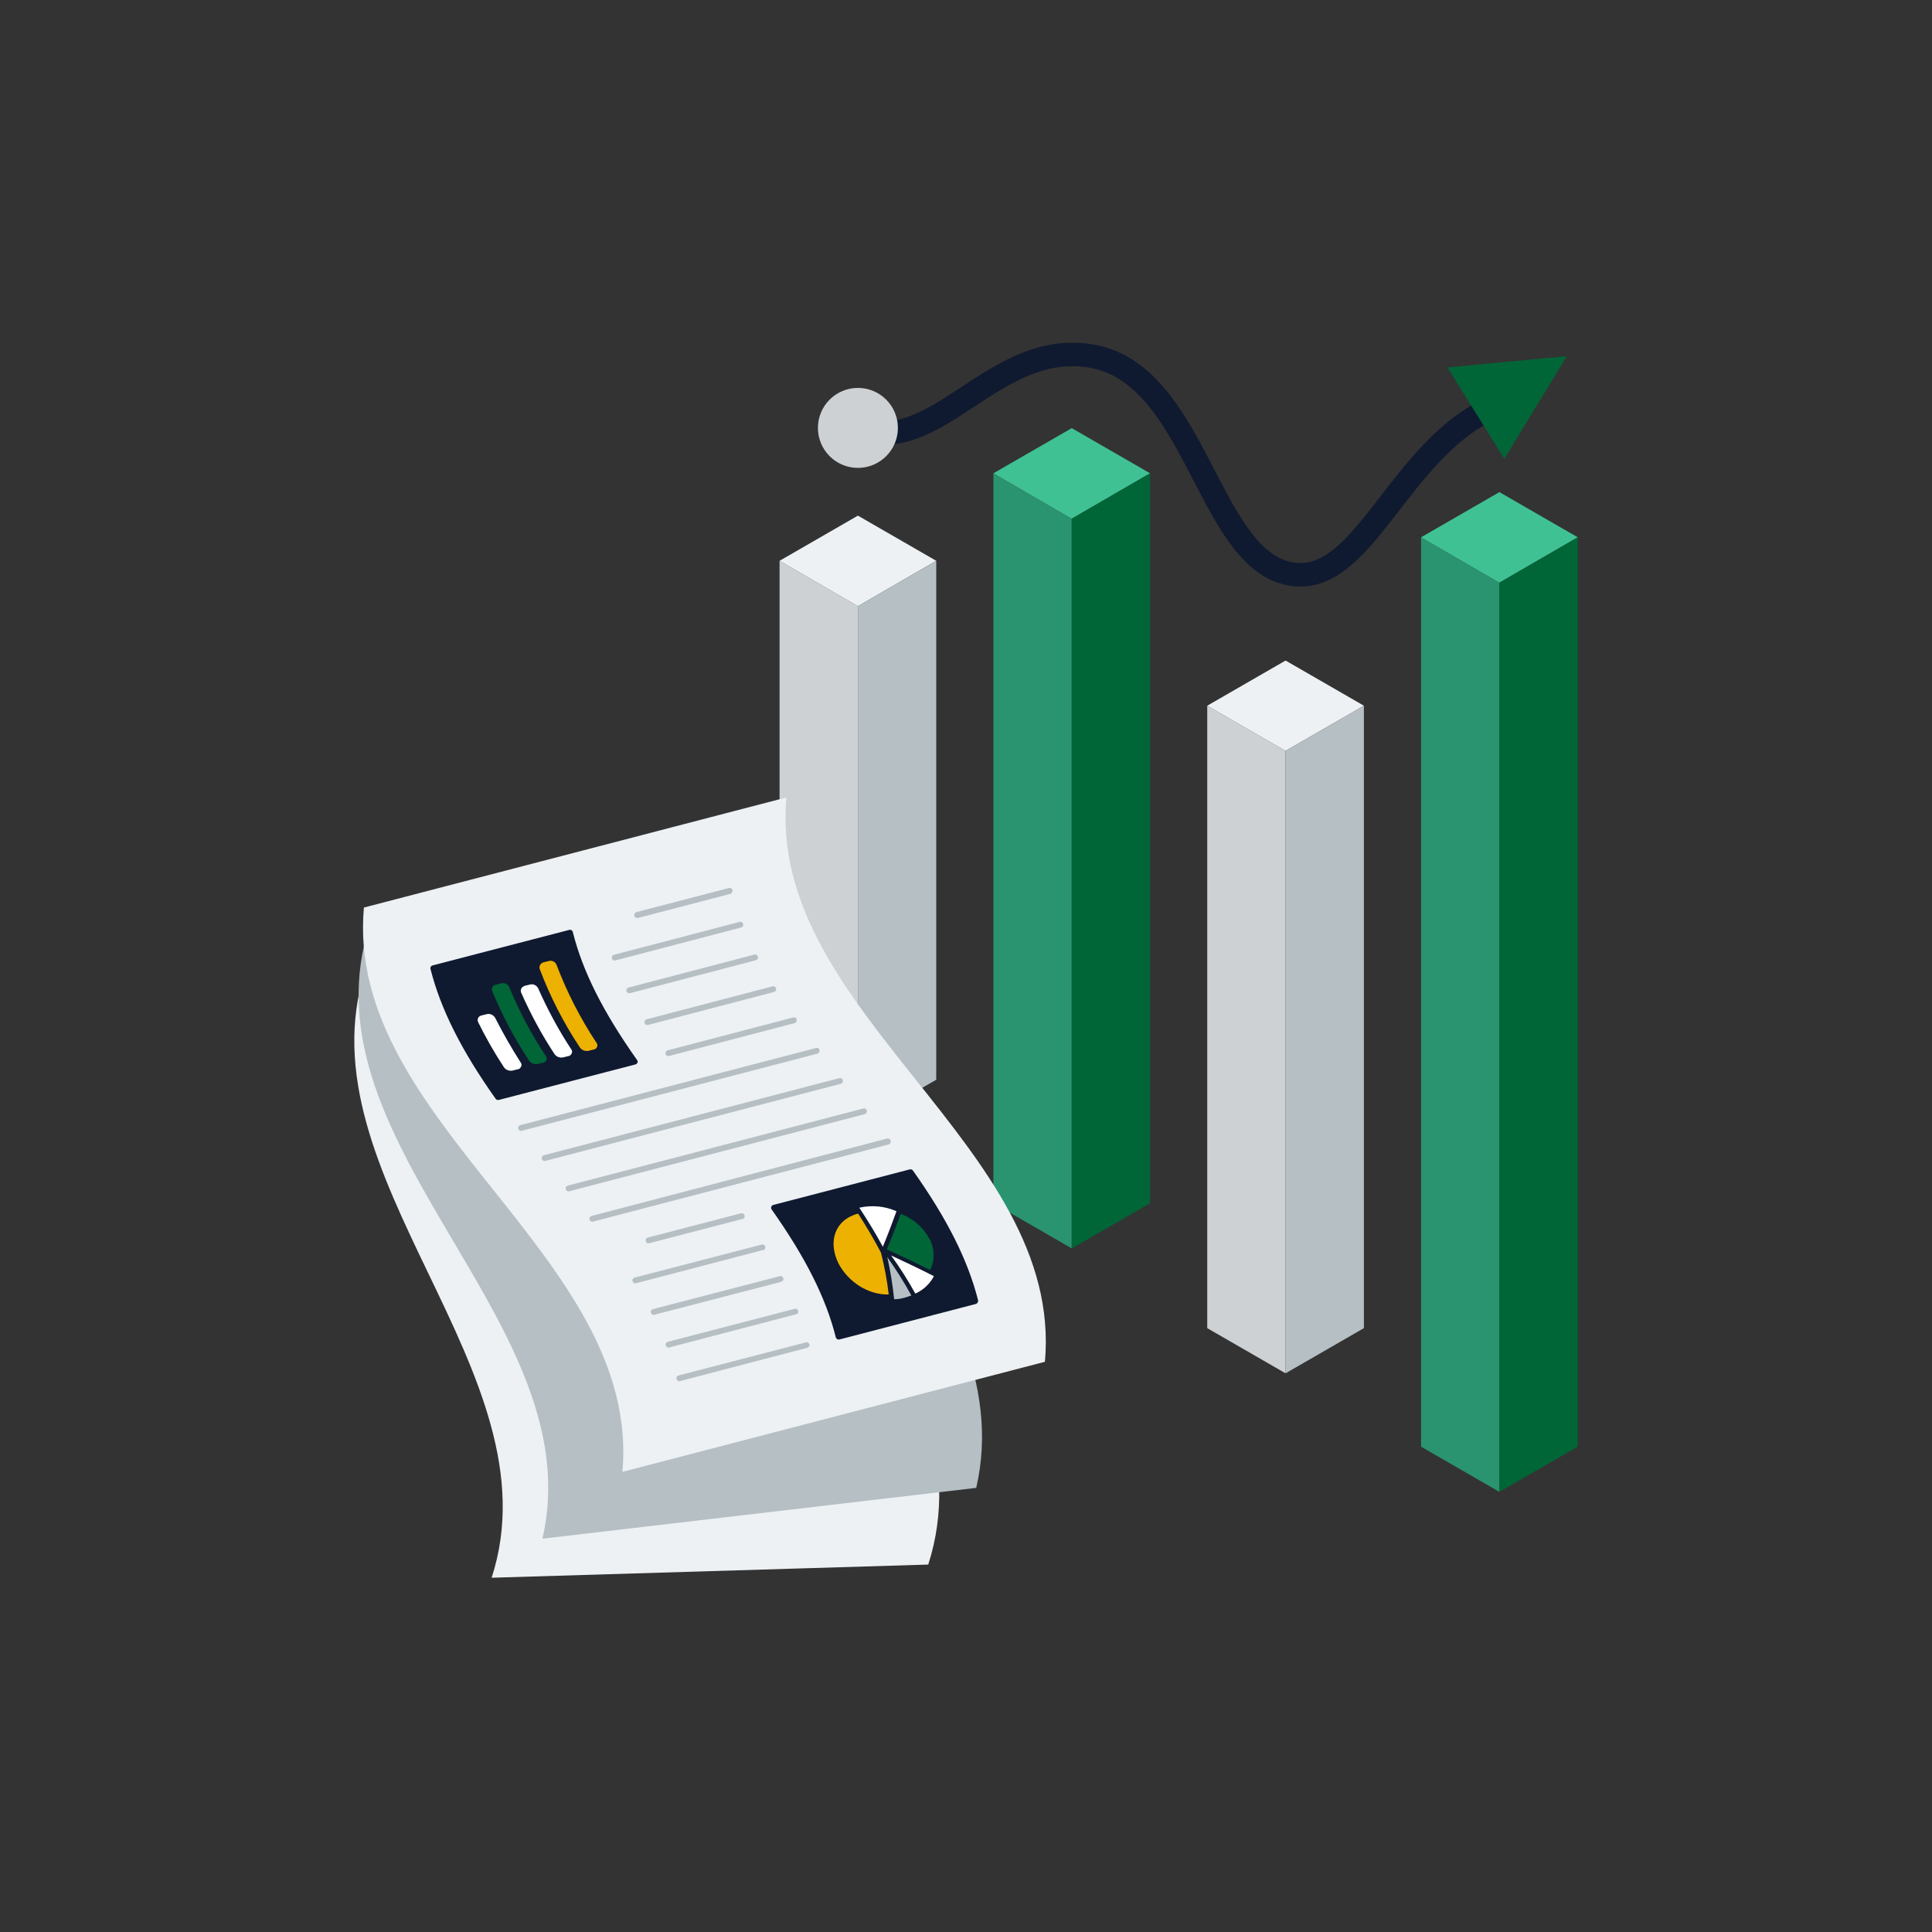 <?xml version="1.0" encoding="utf-8"?>
<!-- Generator: Adobe Illustrator 24.0.1, SVG Export Plug-In . SVG Version: 6.00 Build 0)  -->
<svg version="1.1" id="图层_1" xmlns="http://www.w3.org/2000/svg" xmlns:xlink="http://www.w3.org/1999/xlink" x="0px" y="0px"
	 viewBox="0 0 821.3 821.3" style="enable-background:new 0 0 821.3 821.3;" xml:space="preserve">
<rect x="0" y="0" width="821.3" height="821.3" fill="#333333" stroke="none"/>
<style type="text/css">
	.st0{fill:#2A9370;}
	.st1{fill:#40C194;}
	.st2{fill:#006637;}
	.st3{fill:#CDD1D3;}
	.st4{fill:#EDF1F4;}
	.st5{fill:#B5BFC4;}
	.st6{fill:none;stroke:#0F1A30;stroke-width:10;stroke-linecap:round;stroke-linejoin:round;}
	.st7{fill:#0F1A30;}
	.st8{fill:#FFFFFF;}
	.st9{fill:#EDB102;}
	.st10{fill:none;}
</style>
<title>Equipment O&amp;amp;M Advisory</title>
<g id="图层_2_1_">
	<g id="Icon">
		<polygon class="st0" points="455.6,530.7 422.3,511.5 422.3,201.2 455.6,220.5 		"/>
		<polygon class="st1" points="455.6,220.5 422.3,201.2 455.6,182 488.9,201.2 		"/>
		<polygon class="st2" points="455.6,530.7 455.6,220.5 488.9,201.2 488.9,511.5 		"/>
		<polygon class="st3" points="546.5,583.8 513.2,564.6 513.2,300 546.5,319.2 		"/>
		<polygon class="st4" points="546.5,319.2 513.2,300 546.5,280.8 579.8,300 		"/>
		<polygon class="st5" points="546.5,583.8 546.5,319.2 579.8,300 579.8,564.6 		"/>
		<polygon class="st0" points="637.4,634.2 604.1,615 604.1,228.4 637.4,247.7 		"/>
		<polygon class="st1" points="637.4,247.7 604.1,228.4 637.4,209.2 670.7,228.4 		"/>
		<polygon class="st2" points="637.4,634.2 637.4,247.7 670.7,228.4 670.7,615 		"/>
		<polygon class="st3" points="364.7,478.2 331.4,459 331.4,238.4 364.7,257.7 		"/>
		<polygon class="st4" points="364.7,257.7 331.4,238.4 364.7,219.2 398,238.4 		"/>
		<polygon class="st5" points="364.7,478.2 364.7,257.7 398,238.4 398,459 		"/>
		<path class="st6" d="M364.7,181.9c33.3,13.1,57.7-37.8,99.4-30.5c43.7,7.6,49.1,83.2,82.4,92.1s47.3-54.3,90.9-71.5"/>
		<circle class="st3" cx="364.7" cy="181.9" r="17"/>
		<polygon class="st2" points="639.5,195 615.3,156.2 666.1,151.4 		"/>
		<path class="st4" d="M394.6,665.1L209,670.7c28.4-87.5-82-170.8-53.7-258.4l185.6-5.6C312.5,494.2,422.9,577.5,394.6,665.1z"/>
		<path class="st5" d="M415,632.5l-184.4,21.6c20.7-89.6-96.4-163.1-75.7-252.8l184.4-21.6C318.5,469.4,435.7,542.9,415,632.5z"/>
		<path class="st4" d="M444.2,578.9l-179.6,46.8c8.1-91.7-118.1-148.3-109.9-239.9L334.3,339C326.1,430.6,452.4,487.2,444.2,578.9z"
			/>
		<path class="st5" d="M310.4,380l-39.1,10.2c-0.6,0.2-1.4-0.1-1.6-0.8c-0.2-0.6,0.1-1.4,0.8-1.6c0.1,0,0.1,0,0.2-0.1l39.2-10.2
			c0.7-0.2,1.3,0.2,1.5,0.8C311.5,379.1,311.1,379.8,310.4,380C310.4,380,310.4,380,310.4,380L310.4,380z"/>
		<path class="st5" d="M315,394.3l-53.5,14c-0.7,0.1-1.3-0.3-1.4-1c-0.1-0.6,0.2-1.2,0.8-1.4l53.5-14c0.7-0.2,1.3,0.2,1.5,0.9
			S315.7,394.2,315,394.3L315,394.3z"/>
		<path class="st5" d="M321.3,408.2l-53.5,14c-0.7,0.2-1.3-0.3-1.5-0.9c-0.1-0.6,0.2-1.3,0.9-1.5l53.5-14c0.7-0.2,1.3,0.2,1.5,0.9
			C322.4,407.3,322,408,321.3,408.2z"/>
		<path class="st5" d="M329,421.7l-53.5,14c-0.7,0.2-1.3-0.2-1.5-0.9c-0.2-0.7,0.2-1.3,0.9-1.5l53.5-14c0.7-0.2,1.3,0.2,1.5,0.9
			S329.7,421.5,329,421.7L329,421.7z"/>
		<path class="st5" d="M337.9,434.9l-53.5,14c-0.7,0.2-1.3-0.3-1.5-0.9c-0.1-0.6,0.2-1.3,0.9-1.5l53.5-14c0.7-0.1,1.3,0.3,1.4,1
			C338.8,434.1,338.4,434.7,337.9,434.9L337.9,434.9z"/>
		<path class="st5" d="M347.5,447.9l-125.7,32.8c-0.7,0.2-1.3-0.2-1.5-0.9c-0.2-0.7,0.2-1.3,0.9-1.5l125.7-32.8
			c0.7-0.2,1.3,0.2,1.5,0.9C348.5,447,348.1,447.7,347.5,447.9L347.5,447.9z"/>
		<path class="st5" d="M357.5,460.7l-125.7,32.8c-0.7,0.2-1.3-0.3-1.5-0.9c-0.1-0.6,0.2-1.3,0.9-1.5l125.7-32.8
			c0.7-0.1,1.3,0.3,1.4,1C358.4,459.9,358.1,460.5,357.5,460.7z"/>
		<path class="st5" d="M367.7,473.6L242,506.4c-0.7,0.2-1.3-0.2-1.5-0.9s0.2-1.3,0.9-1.5l125.7-32.8c0.7-0.1,1.3,0.3,1.4,1
			C368.6,472.8,368.3,473.4,367.7,473.6L367.7,473.6z"/>
		<path class="st5" d="M377.8,486.5l-125.7,32.8c-0.7,0.2-1.3-0.2-1.5-0.9s0.2-1.3,0.9-1.5L377.1,484c0.7-0.2,1.3,0.3,1.5,0.9
			C378.8,485.6,378.4,486.3,377.8,486.5L377.8,486.5z"/>
		<path class="st5" d="M315.5,518.2L276,528.5c-0.7,0.2-1.3-0.2-1.5-0.9c-0.2-0.7,0.2-1.3,0.9-1.5l39.5-10.3
			c0.6-0.2,1.4,0.1,1.6,0.8c0.2,0.6-0.1,1.4-0.8,1.6C315.7,518.2,315.6,518.2,315.5,518.2L315.5,518.2z"/>
		<path class="st5" d="M324.3,531.4l-53.9,14.1c-0.7,0.2-1.3-0.2-1.5-0.9c-0.2-0.7,0.2-1.3,0.9-1.5c0,0,0,0,0,0l53.9-14
			c0.6-0.2,1.4,0.1,1.6,0.8c0.2,0.6-0.1,1.4-0.8,1.6C324.5,531.4,324.4,531.4,324.3,531.4L324.3,531.4z"/>
		<path class="st5" d="M332.1,544.9l-53.9,14c-0.7,0.2-1.3-0.2-1.5-0.9s0.2-1.3,0.9-1.5l0,0l53.9-14c0.7-0.2,1.3,0.2,1.5,0.9
			S332.7,544.7,332.1,544.9z"/>
		<path class="st5" d="M338.4,558.7l-53.9,14.1c-0.7,0.2-1.3-0.2-1.5-0.9s0.2-1.3,0.9-1.5l53.9-14c0.7-0.2,1.3,0.2,1.5,0.9
			S339,558.6,338.4,558.7L338.4,558.7L338.4,558.7z"/>
		<path class="st5" d="M343,573l-53.9,14.1c-0.7,0.2-1.3-0.2-1.5-0.9s0.2-1.3,0.9-1.5l53.9-14c0.6-0.3,1.3,0,1.6,0.6s0,1.3-0.6,1.6
			C343.3,573,343.1,573,343,573z"/>
		<path class="st7" d="M271,451.7c-0.1,0.4-0.5,0.7-0.9,0.8l-58.1,15.1c-0.5,0.1-1-0.1-1.3-0.5c-14.6-20.6-23.4-38.2-27.7-55.2
			c-0.2-0.7,0.2-1.3,0.9-1.5l58.1-15.1c0.3-0.1,0.7,0,0.9,0.1c0.3,0.2,0.5,0.4,0.6,0.8c4.2,16.8,12.9,34,27.3,54.4
			C271.1,450.9,271.1,451.4,271,451.7z"/>
		<path class="st7" d="M414.9,554.3l-58,15.1c-0.3,0.1-0.7,0-1-0.1c-0.3-0.2-0.5-0.5-0.6-0.8c-4.2-16.8-12.9-34-27.3-54.4
			c-0.2-0.3-0.3-0.8-0.1-1.1c0.1-0.4,0.5-0.7,0.9-0.8l58-15.1c0.5-0.1,1,0.1,1.3,0.5c14.6,20.6,23.4,38.2,27.7,55.2
			C415.9,553.4,415.5,554.1,414.9,554.3z"/>
		<path class="st8" d="M220.3,454.5l-2.4,0.6c-1.5,0.3-3-0.3-3.8-1.6c-4-6.1-7.6-12.4-10.8-18.9c-0.5-1-0.2-2.2,0.8-2.7
			c0.2-0.1,0.3-0.1,0.5-0.2l2.4-0.6c1.4-0.3,2.8,0.4,3.5,1.6c3.3,6.5,6.9,12.8,10.8,18.9c0.6,0.7,0.5,1.8-0.2,2.4
			C220.8,454.4,220.6,454.5,220.3,454.5z"/>
		<path class="st2" d="M231,451.7l-2.4,0.6c-1.5,0.3-3-0.3-3.8-1.6c-6.1-9.2-11.2-19-15.5-29.2c-0.5-1.1,0-2.4,1.1-2.8
			c0.1-0.1,0.2-0.1,0.4-0.1l2.4-0.6c1.4-0.3,2.8,0.4,3.3,1.7c4.2,10.2,9.4,20,15.5,29.2c0.6,0.7,0.5,1.8-0.2,2.4
			C231.6,451.6,231.3,451.7,231,451.7z"/>
		<path class="st8" d="M241.8,448.9l-2.4,0.6c-1.5,0.3-3-0.3-3.8-1.6c-5.4-8.2-10-16.8-14-25.8c-0.5-1-0.1-2.3,1-2.8
			c0.1-0.1,0.3-0.1,0.4-0.2l2.4-0.6c1.4-0.3,2.8,0.4,3.4,1.7c4,9,8.6,17.6,14,25.8c0.6,0.7,0.5,1.8-0.2,2.4
			C242.4,448.7,242.1,448.9,241.8,448.9z"/>
		<path class="st9" d="M252.6,446.1l-2.4,0.6c-1.5,0.3-3-0.3-3.8-1.6c-6.9-10.4-12.5-21.4-16.9-33c-0.5-1.1,0.1-2.4,1.2-2.9
			c0.1,0,0.2-0.1,0.3-0.1l2.4-0.6c1.4-0.3,2.7,0.4,3.2,1.7c4.4,11.6,10.1,22.7,16.9,33c0.6,0.7,0.6,1.8-0.1,2.4
			C253.2,445.9,252.9,446.1,252.6,446.1z"/>
		<path class="st9" d="M364.8,515.9c3.5,5.5,6.8,11,9.7,16.6c1.5,5.9,2.6,11.8,3.3,17.8c-8.6,0.2-17.1-5.2-21.3-13.1
			C351.8,527.8,354.9,518.5,364.8,515.9z"/>
		<path class="st8" d="M381.1,514.9c-1.8,5-3.7,10-5.8,15.1c-3-5.6-6.4-11.1-10-16.6C370.6,512.2,376.1,512.7,381.1,514.9z"/>
		<path class="st2" d="M395,526.4c2.3,4.1,2.5,9.2,0.4,13.5c-5.9-3-12.1-5.9-18.4-8.8c2.1-5.1,4.1-10.1,5.9-15.1
			C388.1,518,392.3,521.6,395,526.4z"/>
		<path class="st8" d="M397,542.5c-1.7,3.3-4.5,5.9-7.9,7.4c-3.1-5.6-6.5-11-10.3-16.2C385.1,536.6,391.1,539.5,397,542.5z"/>
		<path class="st5" d="M387.4,550.7c-1,0.4-2,0.7-3,1c-1.4,0.4-2.9,0.6-4.3,0.6c-0.6-6-1.6-12-2.9-17.9
			C380.9,539.7,384.4,545.1,387.4,550.7z"/>
		<rect class="st10" width="821.3" height="821.3"/>
	</g>
</g>
</svg>
